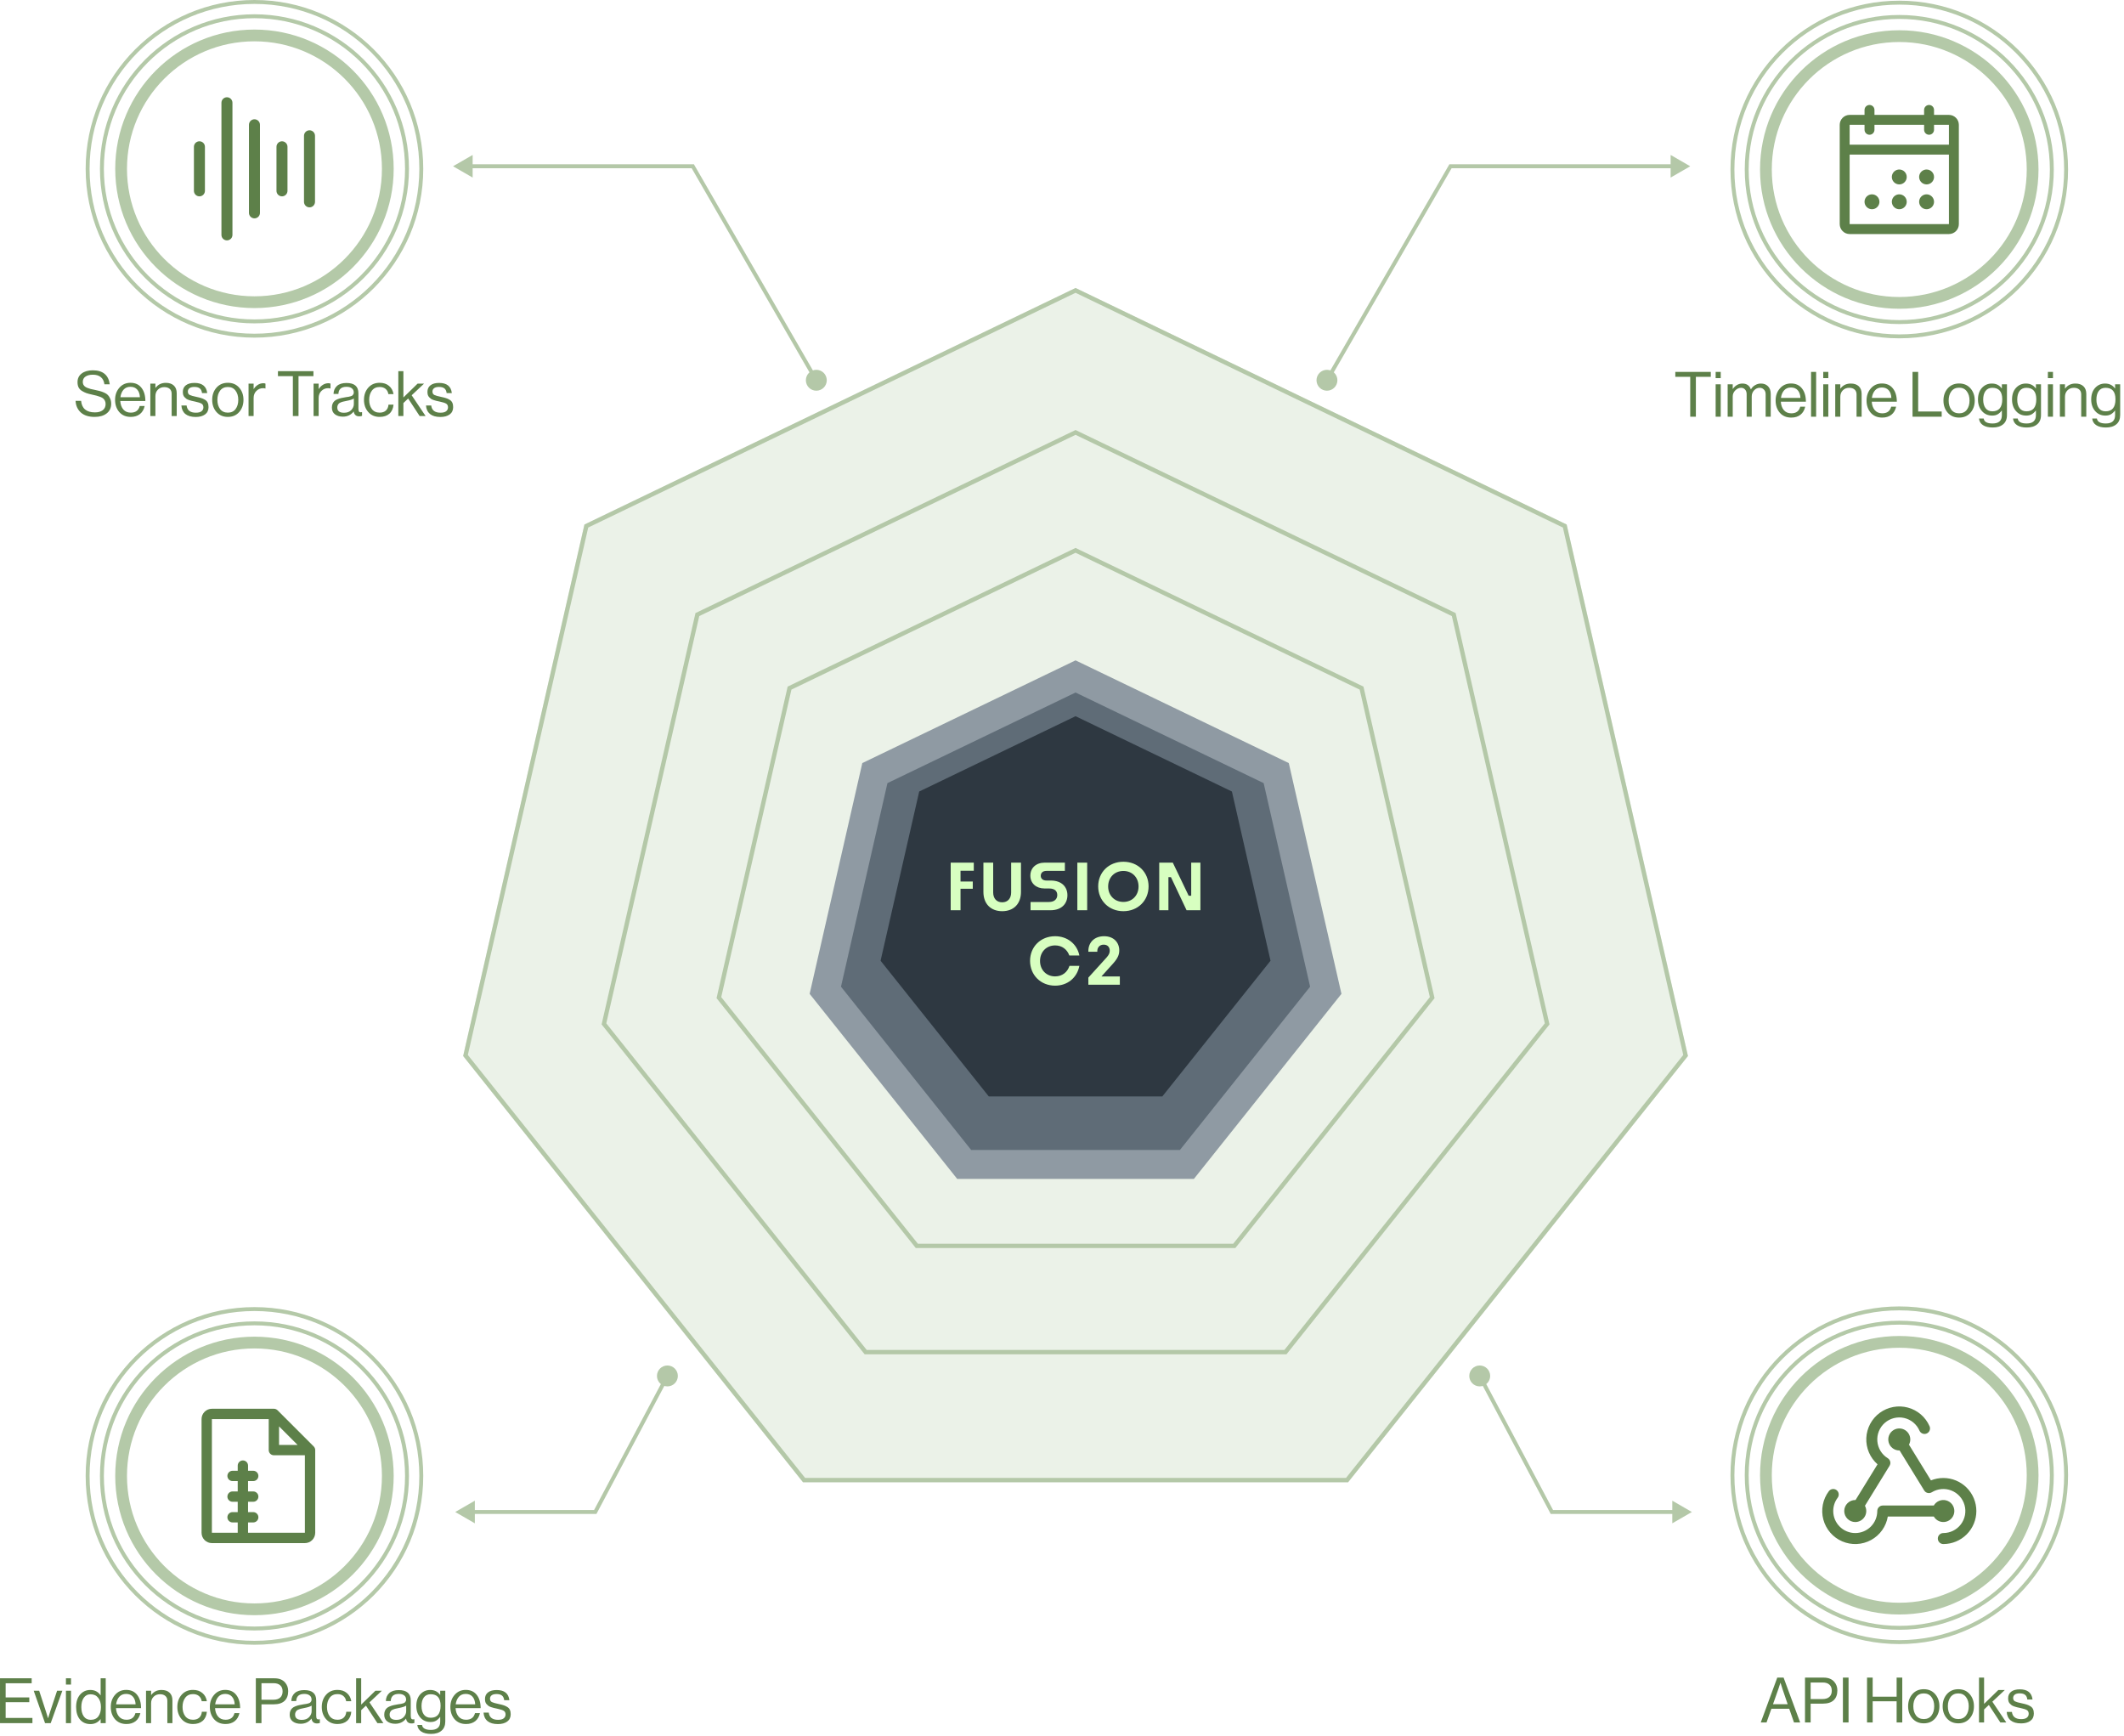 <svg width="542" height="443" viewBox="0 0 542 443" fill="none" xmlns="http://www.w3.org/2000/svg">
<g filter="url(#filter0_d_652_3965)">
<path d="M274.459 73.475L399.78 133.826L430.731 269.434L344.007 378.183H204.911L118.187 269.434L149.138 133.826L274.459 73.475Z" fill="#EBF2E8"/>
<path d="M399.298 134.209L430.131 269.297L343.74 377.628H205.178L118.786 269.297L149.619 134.209L274.459 74.09L399.298 134.209Z" stroke="#B4C8A8" stroke-width="1.109"/>
</g>
<g filter="url(#filter1_d_652_3965)">
<path d="M274.459 109.713L371.447 156.42L395.401 261.37L328.283 345.533H220.634L153.517 261.37L177.471 156.42L274.459 109.713Z" fill="#EBF2E8"/>
<path d="M370.965 156.804L394.801 261.233L328.017 344.979H220.901L154.116 261.233L177.952 156.804L274.459 110.328L370.965 156.804Z" stroke="#B4C8A8" stroke-width="1.109"/>
</g>
<g filter="url(#filter2_d_652_3965)">
<path d="M274.459 139.799L347.925 175.178L366.07 254.675L315.229 318.427H233.688L182.848 254.675L200.993 175.178L274.459 139.799Z" fill="#EBF2E8"/>
<path d="M347.443 175.562L365.469 254.537L314.963 317.872H233.955L183.447 254.538L201.474 175.562L274.458 140.414L347.443 175.562Z" stroke="#B4C8A8" stroke-width="1.109"/>
</g>
<g filter="url(#filter3_d_652_3965)">
<path d="M274.457 164.168L328.871 190.372L342.31 249.253L304.654 296.471H244.26L206.604 249.253L220.043 190.372L274.457 164.168Z" fill="#8F9AA3"/>
</g>
<g filter="url(#filter4_d_652_3965)">
<path d="M274.458 172.371L322.458 195.487L334.313 247.428L301.096 289.081H247.819L214.602 247.428L226.457 195.487L274.458 172.371Z" fill="#5F6C77"/>
</g>
<g filter="url(#filter5_d_652_3965)">
<path d="M274.459 182.732L314.358 201.947L324.213 245.122L296.601 279.745H252.317L224.705 245.122L234.56 201.947L274.459 182.732Z" fill="#2E3841"/>
</g>
<path d="M248.232 226.765H245.107V232.238H242.597V220.093H248.491V222.165H245.107V224.902H248.232V226.765ZM260.532 227.558C260.532 230.603 258.67 232.481 255.739 232.481C252.824 232.481 250.945 230.603 250.945 227.558V220.093H253.439V227.704C253.439 229.194 254.281 230.214 255.739 230.214C257.196 230.214 258.022 229.194 258.022 227.704V220.093H260.532V227.558ZM268.075 232.238H262.974V230.133H267.67C269.176 230.133 269.792 229.275 269.792 228.368C269.792 227.51 269.322 226.684 267.686 226.684H266.52C264.399 226.684 262.925 225.356 262.925 223.412C262.925 221.437 264.399 220.093 266.585 220.093H271.735V222.198H267.023C266.051 222.198 265.581 222.748 265.581 223.461C265.581 224.109 266.051 224.659 267.023 224.659H268.124C270.99 224.659 272.383 226.344 272.383 228.4C272.383 230.489 270.974 232.238 268.075 232.238ZM277.425 232.238H274.915V220.093H277.425V232.238ZM293.093 226.149C293.093 229.744 290.405 232.481 286.664 232.481C282.939 232.481 280.235 229.744 280.235 226.149C280.235 222.57 282.939 219.866 286.664 219.866C290.405 219.866 293.093 222.57 293.093 226.149ZM282.777 226.182C282.777 228.433 284.38 230.117 286.664 230.117C288.947 230.117 290.534 228.433 290.534 226.182C290.534 223.898 288.947 222.214 286.664 222.214C284.38 222.214 282.777 223.898 282.777 226.182ZM298.156 232.238H295.808V220.093H299.274L303.322 228.53H303.97V220.093H306.318V232.238H302.788L298.804 223.801H298.156V232.238ZM275.433 246.429C274.85 249.457 272.405 251.481 269.247 251.481C265.538 251.481 262.85 248.744 262.85 245.149C262.85 241.57 265.538 238.866 269.247 238.866C272.356 238.866 274.85 240.842 275.433 243.789H272.874C272.324 242.267 271.044 241.214 269.247 241.214C266.98 241.214 265.393 242.898 265.393 245.182C265.393 247.433 266.98 249.117 269.247 249.117C271.077 249.117 272.405 248.016 272.907 246.429H275.433ZM285.758 249.133V251.238H277.726V249.425L282.309 244.372C283.005 243.611 283.184 243.109 283.184 242.558C283.184 241.716 282.698 241.02 281.629 241.02C280.56 241.02 280.009 241.797 280.009 242.639V242.833H277.726V242.639C277.726 240.534 279.184 238.866 281.742 238.866C284.236 238.866 285.613 240.501 285.613 242.477C285.613 243.643 285.175 244.566 284.026 245.846L281.062 249.133H285.758Z" fill="#D7FFC0"/>
<circle cx="64.932" cy="43.072" r="42.572" stroke="#B4C9A8"/>
<circle cx="64.932" cy="43.072" r="38.928" stroke="#B4C9A8"/>
<circle cx="64.932" cy="43.072" r="34.029" stroke="#B4C9A8" stroke-width="3"/>
<path d="M24.166 106.369C22.63 106.369 21.446 105.99 20.614 105.233C19.792 104.475 19.35 103.489 19.286 102.273H20.694C20.886 104.235 22.064 105.217 24.23 105.217C25.051 105.217 25.707 105.035 26.198 104.673C26.699 104.299 26.95 103.766 26.95 103.073C26.95 102.763 26.891 102.491 26.774 102.257C26.656 102.022 26.512 101.83 26.342 101.681C26.182 101.531 25.936 101.393 25.606 101.265C25.275 101.137 24.966 101.035 24.678 100.961C24.4 100.886 24.016 100.795 23.526 100.689C22.939 100.561 22.454 100.433 22.07 100.305C21.686 100.166 21.302 99.979 20.918 99.745C20.534 99.51 20.246 99.211 20.054 98.849C19.872 98.475 19.782 98.027 19.782 97.504C19.782 96.566 20.134 95.83 20.838 95.296C21.552 94.752 22.496 94.481 23.67 94.481C26.24 94.481 27.686 95.67 28.006 98.049H26.646C26.539 97.238 26.235 96.63 25.734 96.225C25.232 95.808 24.555 95.6 23.702 95.6C22.912 95.6 22.283 95.76 21.814 96.081C21.355 96.4 21.126 96.854 21.126 97.441C21.126 97.697 21.174 97.926 21.27 98.129C21.376 98.32 21.51 98.486 21.67 98.624C21.84 98.752 22.059 98.87 22.326 98.977C22.603 99.083 22.875 99.174 23.142 99.249C23.408 99.312 23.734 99.382 24.118 99.457C24.651 99.563 25.088 99.665 25.43 99.76C25.771 99.846 26.15 99.979 26.566 100.161C26.982 100.342 27.302 100.55 27.526 100.785C27.76 101.019 27.958 101.329 28.118 101.713C28.288 102.086 28.374 102.523 28.374 103.025C28.374 104.07 27.984 104.891 27.206 105.489C26.438 106.075 25.424 106.369 24.166 106.369ZM33.365 106.369C32.139 106.369 31.163 105.958 30.437 105.137C29.723 104.305 29.365 103.265 29.365 102.017C29.365 100.79 29.728 99.76 30.453 98.928C31.189 98.086 32.133 97.665 33.285 97.665C34.501 97.665 35.44 98.091 36.101 98.945C36.763 99.787 37.093 100.913 37.093 102.321H30.693C30.747 103.195 31.003 103.91 31.461 104.465C31.931 105.009 32.565 105.281 33.365 105.281C34.603 105.281 35.365 104.715 35.653 103.585H36.917C36.725 104.47 36.32 105.158 35.701 105.649C35.083 106.129 34.304 106.369 33.365 106.369ZM35.013 99.392C34.597 98.923 34.021 98.689 33.285 98.689C32.549 98.689 31.963 98.934 31.525 99.424C31.099 99.915 30.832 100.555 30.725 101.345H35.701C35.659 100.513 35.429 99.862 35.013 99.392ZM39.657 97.873V98.96H39.688C40.328 98.107 41.203 97.68 42.312 97.68C43.187 97.68 43.87 97.91 44.361 98.368C44.851 98.827 45.096 99.483 45.096 100.337V106.145H43.8V100.449C43.8 99.915 43.635 99.504 43.304 99.216C42.974 98.918 42.515 98.769 41.928 98.769C41.267 98.769 40.723 98.982 40.297 99.409C39.87 99.835 39.657 100.385 39.657 101.057V106.145H38.361V97.873H39.657ZM49.95 106.385C48.819 106.385 47.939 106.134 47.31 105.633C46.691 105.121 46.35 104.395 46.286 103.457H47.614C47.763 104.683 48.552 105.297 49.982 105.297C50.632 105.297 51.112 105.174 51.422 104.929C51.742 104.673 51.902 104.342 51.902 103.937C51.902 103.499 51.747 103.185 51.438 102.993C51.128 102.801 50.563 102.619 49.742 102.449C49.4 102.374 49.128 102.315 48.926 102.273C48.734 102.219 48.499 102.15 48.222 102.065C47.944 101.969 47.726 101.867 47.566 101.761C47.416 101.643 47.262 101.505 47.102 101.345C46.942 101.185 46.824 100.987 46.75 100.753C46.686 100.518 46.654 100.257 46.654 99.969C46.654 99.264 46.91 98.71 47.422 98.305C47.944 97.899 48.68 97.697 49.63 97.697C51.592 97.697 52.675 98.561 52.878 100.289H51.55C51.486 99.745 51.299 99.35 50.99 99.105C50.68 98.849 50.216 98.721 49.598 98.721C49.032 98.721 48.611 98.832 48.334 99.056C48.067 99.27 47.934 99.552 47.934 99.904C47.934 100.31 48.094 100.598 48.414 100.769C48.734 100.929 49.315 101.094 50.158 101.265C50.67 101.371 51.07 101.473 51.358 101.569C51.656 101.654 51.966 101.793 52.286 101.985C52.606 102.166 52.84 102.411 52.99 102.721C53.139 103.03 53.214 103.414 53.214 103.873C53.214 104.683 52.915 105.307 52.318 105.745C51.72 106.171 50.931 106.385 49.95 106.385ZM61.042 105.121C60.317 105.953 59.352 106.369 58.147 106.369C56.941 106.369 55.971 105.953 55.234 105.121C54.509 104.289 54.147 103.254 54.147 102.017C54.147 100.779 54.509 99.745 55.234 98.912C55.971 98.081 56.941 97.665 58.147 97.665C59.352 97.665 60.317 98.081 61.042 98.912C61.768 99.745 62.13 100.779 62.13 102.017C62.13 103.254 61.768 104.289 61.042 105.121ZM56.163 104.369C56.632 104.977 57.293 105.281 58.147 105.281C59 105.281 59.656 104.977 60.114 104.369C60.573 103.75 60.803 102.966 60.803 102.017C60.803 101.057 60.568 100.273 60.099 99.665C59.64 99.046 58.989 98.737 58.147 98.737C57.293 98.737 56.632 99.046 56.163 99.665C55.704 100.283 55.474 101.067 55.474 102.017C55.474 102.966 55.704 103.75 56.163 104.369ZM64.719 97.873V99.249H64.751C65.018 98.811 65.364 98.459 65.791 98.192C66.218 97.915 66.692 97.776 67.215 97.776C67.407 97.776 67.583 97.808 67.743 97.873V99.121H67.695C67.535 99.067 67.343 99.04 67.119 99.04C66.458 99.04 65.892 99.275 65.423 99.745C64.954 100.203 64.719 100.806 64.719 101.553V106.145H63.423V97.873H64.719ZM70.926 95.969V94.704H79.982V95.969H76.174V106.145H74.734V95.969H70.926ZM81.313 97.873V99.249H81.345C81.611 98.811 81.958 98.459 82.385 98.192C82.811 97.915 83.286 97.776 83.809 97.776C84.001 97.776 84.177 97.808 84.337 97.873V99.121H84.289C84.129 99.067 83.937 99.04 83.713 99.04C83.051 99.04 82.486 99.275 82.017 99.745C81.547 100.203 81.313 100.806 81.313 101.553V106.145H80.017V97.873H81.313ZM91.685 106.225C90.863 106.225 90.389 105.814 90.261 104.993H90.245C89.562 105.867 88.645 106.305 87.493 106.305C86.671 106.305 85.999 106.107 85.477 105.713C84.954 105.318 84.693 104.747 84.693 104.001C84.693 103.617 84.751 103.286 84.869 103.009C84.997 102.721 85.157 102.491 85.349 102.321C85.541 102.139 85.802 101.985 86.133 101.857C86.474 101.718 86.799 101.617 87.109 101.553C87.418 101.478 87.813 101.403 88.293 101.329C88.602 101.286 88.821 101.254 88.949 101.233C89.087 101.201 89.263 101.158 89.477 101.105C89.69 101.041 89.839 100.971 89.925 100.897C90.01 100.822 90.09 100.721 90.165 100.593C90.239 100.465 90.277 100.315 90.277 100.145C90.277 99.675 90.111 99.318 89.781 99.073C89.461 98.817 89.007 98.689 88.421 98.689C87.087 98.689 86.399 99.296 86.357 100.513H85.109C85.13 99.67 85.418 98.993 85.973 98.481C86.538 97.969 87.349 97.713 88.405 97.713C90.442 97.713 91.461 98.587 91.461 100.337V104.273C91.461 104.635 91.519 104.891 91.637 105.041C91.765 105.19 91.999 105.227 92.341 105.153H92.389V106.097C92.175 106.182 91.941 106.225 91.685 106.225ZM87.781 105.313C88.581 105.313 89.199 105.083 89.637 104.625C90.074 104.155 90.293 103.643 90.293 103.089V101.681C89.898 101.926 89.269 102.129 88.405 102.289C88.085 102.353 87.834 102.406 87.653 102.449C87.471 102.481 87.263 102.545 87.029 102.641C86.794 102.726 86.618 102.822 86.501 102.929C86.383 103.035 86.282 103.179 86.197 103.361C86.111 103.531 86.069 103.734 86.069 103.969C86.069 104.865 86.639 105.313 87.781 105.313ZM96.881 106.369C95.675 106.369 94.705 105.953 93.969 105.121C93.243 104.289 92.881 103.254 92.881 102.017C92.881 100.779 93.243 99.745 93.969 98.912C94.705 98.081 95.675 97.665 96.881 97.665C97.852 97.665 98.646 97.926 99.265 98.448C99.883 98.96 100.268 99.659 100.417 100.545H99.105C99.009 99.979 98.769 99.537 98.385 99.216C98.001 98.897 97.499 98.737 96.881 98.737C96.028 98.737 95.366 99.046 94.897 99.665C94.438 100.283 94.209 101.067 94.209 102.017C94.209 102.966 94.438 103.75 94.897 104.369C95.366 104.977 96.028 105.281 96.881 105.281C97.542 105.281 98.07 105.105 98.465 104.753C98.859 104.39 99.084 103.883 99.137 103.233H100.417C100.332 104.225 99.98 104.998 99.361 105.553C98.742 106.097 97.915 106.369 96.881 106.369ZM107.082 106.145L104.154 101.681L102.938 102.833V106.145H101.642V94.704H102.938V101.409L106.57 97.873H108.218L105.05 100.849L108.602 106.145H107.082ZM112.371 106.385C111.241 106.385 110.361 106.134 109.731 105.633C109.113 105.121 108.771 104.395 108.707 103.457H110.035C110.185 104.683 110.974 105.297 112.403 105.297C113.054 105.297 113.534 105.174 113.843 104.929C114.163 104.673 114.323 104.342 114.323 103.937C114.323 103.499 114.169 103.185 113.859 102.993C113.55 102.801 112.985 102.619 112.163 102.449C111.822 102.374 111.55 102.315 111.347 102.273C111.155 102.219 110.921 102.15 110.643 102.065C110.366 101.969 110.147 101.867 109.987 101.761C109.838 101.643 109.683 101.505 109.523 101.345C109.363 101.185 109.246 100.987 109.171 100.753C109.107 100.518 109.075 100.257 109.075 99.969C109.075 99.264 109.331 98.71 109.843 98.305C110.366 97.899 111.102 97.697 112.051 97.697C114.014 97.697 115.097 98.561 115.299 100.289H113.971C113.907 99.745 113.721 99.35 113.411 99.105C113.102 98.849 112.638 98.721 112.019 98.721C111.454 98.721 111.033 98.832 110.755 99.056C110.489 99.27 110.355 99.552 110.355 99.904C110.355 100.31 110.515 100.598 110.835 100.769C111.155 100.929 111.737 101.094 112.579 101.265C113.091 101.371 113.491 101.473 113.779 101.569C114.078 101.654 114.387 101.793 114.707 101.985C115.027 102.166 115.262 102.411 115.411 102.721C115.561 103.03 115.635 103.414 115.635 103.873C115.635 104.683 115.337 105.307 114.739 105.745C114.142 106.171 113.353 106.385 112.371 106.385Z" fill="#5D8049"/>
<path d="M52.293 37.455V48.691C52.293 49.063 52.145 49.42 51.882 49.684C51.619 49.947 51.261 50.095 50.889 50.095C50.516 50.095 50.159 49.947 49.896 49.684C49.632 49.42 49.484 49.063 49.484 48.691V37.455C49.484 37.082 49.632 36.725 49.896 36.462C50.159 36.198 50.516 36.05 50.889 36.05C51.261 36.05 51.619 36.198 51.882 36.462C52.145 36.725 52.293 37.082 52.293 37.455ZM57.911 24.814C57.539 24.814 57.181 24.962 56.918 25.226C56.655 25.489 56.507 25.846 56.507 26.219V59.926C56.507 60.299 56.655 60.656 56.918 60.919C57.181 61.183 57.539 61.331 57.911 61.331C58.284 61.331 58.641 61.183 58.904 60.919C59.168 60.656 59.316 60.299 59.316 59.926V26.219C59.316 25.846 59.168 25.489 58.904 25.226C58.641 24.962 58.284 24.814 57.911 24.814ZM64.934 30.432C64.561 30.432 64.204 30.58 63.941 30.844C63.677 31.107 63.529 31.464 63.529 31.837V54.308C63.529 54.681 63.677 55.038 63.941 55.301C64.204 55.565 64.561 55.713 64.934 55.713C65.306 55.713 65.663 55.565 65.927 55.301C66.19 55.038 66.338 54.681 66.338 54.308V31.837C66.338 31.464 66.19 31.107 65.927 30.844C65.663 30.58 65.306 30.432 64.934 30.432ZM71.956 36.05C71.584 36.05 71.226 36.198 70.963 36.462C70.7 36.725 70.552 37.082 70.552 37.455V48.691C70.552 49.063 70.7 49.42 70.963 49.684C71.226 49.947 71.584 50.095 71.956 50.095C72.329 50.095 72.686 49.947 72.949 49.684C73.213 49.42 73.36 49.063 73.36 48.691V37.455C73.36 37.082 73.213 36.725 72.949 36.462C72.686 36.198 72.329 36.05 71.956 36.05ZM78.978 33.241C78.606 33.241 78.249 33.389 77.985 33.653C77.722 33.916 77.574 34.273 77.574 34.646V51.499C77.574 51.872 77.722 52.229 77.985 52.493C78.249 52.756 78.606 52.904 78.978 52.904C79.351 52.904 79.708 52.756 79.972 52.493C80.235 52.229 80.383 51.872 80.383 51.499V34.646C80.383 34.273 80.235 33.916 79.972 33.653C79.708 33.389 79.351 33.241 78.978 33.241Z" fill="#5D8049"/>
<circle cx="64.932" cy="376.568" r="42.572" stroke="#B4C9A8"/>
<circle cx="64.932" cy="376.568" r="38.928" stroke="#B4C9A8"/>
<circle cx="64.932" cy="376.568" r="34.029" stroke="#B4C9A8" stroke-width="3"/>
<path d="M0.002 439.641V428.201H8.082V429.465H1.442V433.081H7.474V434.297H1.442V438.313H8.274V439.641H0.002ZM11.498 439.641L8.602 431.369H9.994L11.706 436.617L12.25 438.361H12.282C12.485 437.678 12.666 437.097 12.826 436.617L14.57 431.369H15.914L12.938 439.641H11.498ZM16.825 439.641V431.369H18.121V439.641H16.825ZM16.825 429.801V428.201H18.121V429.801H16.825ZM23.088 439.881C21.957 439.881 21.061 439.491 20.4 438.713C19.749 437.923 19.424 436.862 19.424 435.529C19.424 434.185 19.765 433.123 20.448 432.345C21.131 431.566 22 431.177 23.056 431.177C24.176 431.177 25.04 431.63 25.648 432.537H25.68V428.201H26.976V439.641H25.68V438.633H25.648C24.997 439.465 24.144 439.881 23.088 439.881ZM23.136 438.793C24.021 438.793 24.677 438.499 25.104 437.913C25.541 437.326 25.76 436.537 25.76 435.545C25.76 434.563 25.525 433.774 25.056 433.177C24.597 432.579 23.952 432.281 23.12 432.281C22.363 432.281 21.776 432.585 21.36 433.193C20.954 433.79 20.752 434.574 20.752 435.545C20.752 436.515 20.954 437.299 21.36 437.897C21.776 438.494 22.368 438.793 23.136 438.793ZM32.268 439.865C31.041 439.865 30.065 439.454 29.34 438.633C28.625 437.801 28.268 436.761 28.268 435.513C28.268 434.286 28.63 433.257 29.356 432.425C30.092 431.582 31.036 431.161 32.188 431.161C33.404 431.161 34.342 431.587 35.004 432.441C35.665 433.283 35.996 434.409 35.996 435.817H29.596C29.649 436.691 29.905 437.406 30.364 437.961C30.833 438.505 31.468 438.777 32.268 438.777C33.505 438.777 34.268 438.211 34.556 437.081H35.82C35.628 437.966 35.222 438.654 34.604 439.145C33.985 439.625 33.206 439.865 32.268 439.865ZM33.916 432.889C33.5 432.419 32.924 432.185 32.188 432.185C31.452 432.185 30.865 432.43 30.428 432.921C30.001 433.411 29.734 434.051 29.628 434.841H34.604C34.561 434.009 34.332 433.358 33.916 432.889ZM38.559 431.369V432.457H38.591C39.231 431.603 40.105 431.177 41.215 431.177C42.09 431.177 42.772 431.406 43.263 431.865C43.754 432.323 43.999 432.979 43.999 433.833V439.641H42.703V433.945C42.703 433.411 42.538 433.001 42.207 432.713C41.876 432.414 41.417 432.265 40.831 432.265C40.169 432.265 39.626 432.478 39.199 432.905C38.772 433.331 38.559 433.881 38.559 434.553V439.641H37.263V431.369H38.559ZM49.252 439.865C48.047 439.865 47.076 439.449 46.34 438.617C45.615 437.785 45.252 436.75 45.252 435.513C45.252 434.275 45.615 433.241 46.34 432.409C47.076 431.577 48.047 431.161 49.252 431.161C50.223 431.161 51.017 431.422 51.636 431.945C52.255 432.457 52.639 433.155 52.788 434.041H51.476C51.38 433.475 51.14 433.033 50.756 432.713C50.372 432.393 49.871 432.233 49.252 432.233C48.399 432.233 47.737 432.542 47.268 433.161C46.809 433.779 46.58 434.563 46.58 435.513C46.58 436.462 46.809 437.246 47.268 437.865C47.737 438.473 48.399 438.777 49.252 438.777C49.913 438.777 50.441 438.601 50.836 438.249C51.231 437.886 51.455 437.379 51.508 436.729H52.788C52.703 437.721 52.351 438.494 51.732 439.049C51.113 439.593 50.287 439.865 49.252 439.865ZM57.549 439.865C56.322 439.865 55.346 439.454 54.621 438.633C53.906 437.801 53.549 436.761 53.549 435.513C53.549 434.286 53.911 433.257 54.637 432.425C55.373 431.582 56.317 431.161 57.469 431.161C58.685 431.161 59.623 431.587 60.285 432.441C60.946 433.283 61.277 434.409 61.277 435.817H54.877C54.93 436.691 55.186 437.406 55.645 437.961C56.114 438.505 56.749 438.777 57.549 438.777C58.786 438.777 59.549 438.211 59.837 437.081H61.101C60.909 437.966 60.504 438.654 59.885 439.145C59.266 439.625 58.487 439.865 57.549 439.865ZM59.197 432.889C58.781 432.419 58.205 432.185 57.469 432.185C56.733 432.185 56.146 432.43 55.709 432.921C55.282 433.411 55.016 434.051 54.909 434.841H59.885C59.842 434.009 59.613 433.358 59.197 432.889ZM65.283 439.641V428.201H70.051C71.246 428.201 72.152 428.569 72.771 429.305C73.283 429.902 73.539 430.627 73.539 431.481C73.539 432.547 73.23 433.374 72.611 433.961C71.992 434.547 71.07 434.841 69.843 434.841H66.723V439.641H65.283ZM66.723 429.449V433.673H69.731C70.52 433.673 71.112 433.486 71.507 433.113C71.912 432.739 72.115 432.217 72.115 431.545C72.115 430.862 71.912 430.345 71.507 429.993C71.112 429.63 70.547 429.449 69.811 429.449H66.723ZM80.915 439.721C80.094 439.721 79.619 439.31 79.491 438.489H79.475C78.792 439.363 77.875 439.801 76.723 439.801C75.902 439.801 75.23 439.603 74.707 439.209C74.184 438.814 73.923 438.243 73.923 437.497C73.923 437.113 73.982 436.782 74.099 436.505C74.227 436.217 74.387 435.987 74.579 435.817C74.771 435.635 75.032 435.481 75.363 435.353C75.704 435.214 76.03 435.113 76.339 435.049C76.648 434.974 77.043 434.899 77.523 434.825C77.832 434.782 78.051 434.75 78.179 434.729C78.318 434.697 78.494 434.654 78.707 434.601C78.92 434.537 79.07 434.467 79.155 434.393C79.24 434.318 79.32 434.217 79.395 434.089C79.47 433.961 79.507 433.811 79.507 433.641C79.507 433.171 79.342 432.814 79.011 432.569C78.691 432.313 78.238 432.185 77.651 432.185C76.318 432.185 75.63 432.793 75.587 434.009H74.339C74.36 433.166 74.648 432.489 75.203 431.977C75.768 431.465 76.579 431.209 77.635 431.209C79.672 431.209 80.691 432.083 80.691 433.833V437.769C80.691 438.131 80.75 438.387 80.867 438.537C80.995 438.686 81.23 438.723 81.571 438.649H81.619V439.593C81.406 439.678 81.171 439.721 80.915 439.721ZM77.011 438.809C77.811 438.809 78.43 438.579 78.867 438.121C79.304 437.651 79.523 437.139 79.523 436.585V435.177C79.128 435.422 78.499 435.625 77.635 435.785C77.315 435.849 77.064 435.902 76.883 435.945C76.702 435.977 76.494 436.041 76.259 436.137C76.024 436.222 75.848 436.318 75.731 436.425C75.614 436.531 75.512 436.675 75.427 436.857C75.342 437.027 75.299 437.23 75.299 437.465C75.299 438.361 75.87 438.809 77.011 438.809ZM86.111 439.865C84.906 439.865 83.935 439.449 83.199 438.617C82.474 437.785 82.111 436.75 82.111 435.513C82.111 434.275 82.474 433.241 83.199 432.409C83.935 431.577 84.906 431.161 86.111 431.161C87.082 431.161 87.877 431.422 88.495 431.945C89.114 432.457 89.498 433.155 89.647 434.041H88.335C88.239 433.475 87.999 433.033 87.615 432.713C87.231 432.393 86.73 432.233 86.111 432.233C85.258 432.233 84.597 432.542 84.127 433.161C83.669 433.779 83.439 434.563 83.439 435.513C83.439 436.462 83.669 437.246 84.127 437.865C84.597 438.473 85.258 438.777 86.111 438.777C86.773 438.777 87.301 438.601 87.695 438.249C88.09 437.886 88.314 437.379 88.367 436.729H89.647C89.562 437.721 89.21 438.494 88.591 439.049C87.973 439.593 87.146 439.865 86.111 439.865ZM96.312 439.641L93.384 435.177L92.168 436.329V439.641H90.872V428.201H92.168V434.905L95.8 431.369H97.448L94.28 434.345L97.832 439.641H96.312ZM105.04 439.721C104.219 439.721 103.744 439.31 103.616 438.489H103.6C102.917 439.363 102 439.801 100.848 439.801C100.027 439.801 99.355 439.603 98.832 439.209C98.309 438.814 98.048 438.243 98.048 437.497C98.048 437.113 98.107 436.782 98.224 436.505C98.352 436.217 98.512 435.987 98.704 435.817C98.896 435.635 99.157 435.481 99.488 435.353C99.829 435.214 100.155 435.113 100.464 435.049C100.773 434.974 101.168 434.899 101.648 434.825C101.957 434.782 102.176 434.75 102.304 434.729C102.443 434.697 102.619 434.654 102.832 434.601C103.045 434.537 103.195 434.467 103.28 434.393C103.365 434.318 103.445 434.217 103.52 434.089C103.595 433.961 103.632 433.811 103.632 433.641C103.632 433.171 103.467 432.814 103.136 432.569C102.816 432.313 102.363 432.185 101.776 432.185C100.443 432.185 99.755 432.793 99.712 434.009H98.464C98.485 433.166 98.773 432.489 99.328 431.977C99.893 431.465 100.704 431.209 101.76 431.209C103.797 431.209 104.816 432.083 104.816 433.833V437.769C104.816 438.131 104.875 438.387 104.992 438.537C105.12 438.686 105.355 438.723 105.696 438.649H105.744V439.593C105.531 439.678 105.296 439.721 105.04 439.721ZM101.136 438.809C101.936 438.809 102.555 438.579 102.992 438.121C103.429 437.651 103.648 437.139 103.648 436.585V435.177C103.253 435.422 102.624 435.625 101.76 435.785C101.44 435.849 101.189 435.902 101.008 435.945C100.827 435.977 100.619 436.041 100.384 436.137C100.149 436.222 99.973 436.318 99.856 436.425C99.739 436.531 99.637 436.675 99.552 436.857C99.467 437.027 99.424 437.23 99.424 437.465C99.424 438.361 99.995 438.809 101.136 438.809ZM109.996 442.393C108.94 442.393 108.108 442.19 107.5 441.785C106.903 441.39 106.567 440.83 106.492 440.105H107.692C107.81 440.947 108.567 441.369 109.964 441.369C111.543 441.369 112.332 440.659 112.332 439.241V438.073H112.3C111.97 438.499 111.618 438.819 111.244 439.033C110.871 439.246 110.407 439.353 109.852 439.353C108.786 439.353 107.916 438.969 107.244 438.201C106.572 437.433 106.236 436.451 106.236 435.257C106.236 434.009 106.572 433.017 107.244 432.281C107.927 431.545 108.77 431.177 109.772 431.177C110.86 431.177 111.703 431.593 112.3 432.425H112.332V431.369H113.628V439.193C113.628 440.249 113.303 441.043 112.652 441.577C112.012 442.121 111.127 442.393 109.996 442.393ZM109.916 438.265C111.591 438.265 112.428 437.241 112.428 435.193C112.428 433.241 111.586 432.265 109.9 432.265C109.143 432.265 108.562 432.537 108.156 433.081C107.762 433.625 107.564 434.355 107.564 435.273C107.564 436.19 107.767 436.921 108.172 437.465C108.578 437.998 109.159 438.265 109.916 438.265ZM118.924 439.865C117.697 439.865 116.721 439.454 115.996 438.633C115.281 437.801 114.924 436.761 114.924 435.513C114.924 434.286 115.286 433.257 116.012 432.425C116.748 431.582 117.692 431.161 118.844 431.161C120.06 431.161 120.998 431.587 121.66 432.441C122.321 433.283 122.652 434.409 122.652 435.817H116.252C116.305 436.691 116.561 437.406 117.02 437.961C117.489 438.505 118.124 438.777 118.924 438.777C120.161 438.777 120.924 438.211 121.212 437.081H122.476C122.284 437.966 121.878 438.654 121.26 439.145C120.641 439.625 119.862 439.865 118.924 439.865ZM120.572 432.889C120.156 432.419 119.58 432.185 118.844 432.185C118.108 432.185 117.521 432.43 117.084 432.921C116.657 433.411 116.39 434.051 116.284 434.841H121.26C121.217 434.009 120.988 433.358 120.572 432.889ZM127.055 439.881C125.924 439.881 125.044 439.63 124.415 439.129C123.796 438.617 123.455 437.891 123.391 436.953H124.719C124.868 438.179 125.658 438.793 127.087 438.793C127.738 438.793 128.218 438.67 128.527 438.425C128.847 438.169 129.007 437.838 129.007 437.433C129.007 436.995 128.852 436.681 128.543 436.489C128.234 436.297 127.668 436.115 126.847 435.945C126.506 435.87 126.234 435.811 126.031 435.769C125.839 435.715 125.604 435.646 125.327 435.561C125.05 435.465 124.831 435.363 124.671 435.257C124.522 435.139 124.367 435.001 124.207 434.841C124.047 434.681 123.93 434.483 123.855 434.249C123.791 434.014 123.759 433.753 123.759 433.465C123.759 432.761 124.015 432.206 124.527 431.801C125.05 431.395 125.786 431.193 126.735 431.193C128.698 431.193 129.78 432.057 129.983 433.785H128.655C128.591 433.241 128.404 432.846 128.095 432.601C127.786 432.345 127.322 432.217 126.703 432.217C126.138 432.217 125.716 432.329 125.439 432.553C125.172 432.766 125.039 433.049 125.039 433.401C125.039 433.806 125.199 434.094 125.519 434.265C125.839 434.425 126.42 434.59 127.263 434.761C127.775 434.867 128.175 434.969 128.463 435.065C128.762 435.15 129.071 435.289 129.391 435.481C129.711 435.662 129.946 435.907 130.095 436.217C130.244 436.526 130.319 436.91 130.319 437.369C130.319 438.179 130.02 438.803 129.423 439.241C128.826 439.667 128.036 439.881 127.055 439.881Z" fill="#5D8049"/>
<path d="M80.052 369.044L70.823 359.815C70.701 359.693 70.555 359.596 70.395 359.53C70.235 359.464 70.064 359.43 69.891 359.43H54.07C53.371 359.43 52.7 359.707 52.206 360.202C51.711 360.696 51.434 361.367 51.434 362.066V391.07C51.434 391.77 51.711 392.44 52.206 392.935C52.7 393.429 53.371 393.707 54.07 393.707H77.801C78.5 393.707 79.171 393.429 79.665 392.935C80.16 392.44 80.438 391.77 80.438 391.07V369.977C80.438 369.803 80.404 369.632 80.338 369.472C80.271 369.312 80.174 369.166 80.052 369.044ZM71.209 363.93L75.937 368.658H71.209V363.93ZM77.801 391.07H63.299V388.434H64.617C64.967 388.434 65.302 388.295 65.549 388.047C65.797 387.8 65.936 387.465 65.936 387.115C65.936 386.766 65.797 386.43 65.549 386.183C65.302 385.936 64.967 385.797 64.617 385.797H63.299V383.16H64.617C64.967 383.16 65.302 383.021 65.549 382.774C65.797 382.527 65.936 382.191 65.936 381.842C65.936 381.492 65.797 381.157 65.549 380.91C65.302 380.662 64.967 380.523 64.617 380.523H63.299V377.887H64.617C64.967 377.887 65.302 377.748 65.549 377.501C65.797 377.253 65.936 376.918 65.936 376.568C65.936 376.219 65.797 375.883 65.549 375.636C65.302 375.389 64.967 375.25 64.617 375.25H63.299V373.932C63.299 373.582 63.16 373.247 62.913 372.999C62.665 372.752 62.33 372.613 61.98 372.613C61.631 372.613 61.295 372.752 61.048 372.999C60.801 373.247 60.662 373.582 60.662 373.932V375.25H59.344C58.994 375.25 58.659 375.389 58.411 375.636C58.164 375.883 58.025 376.219 58.025 376.568C58.025 376.918 58.164 377.253 58.411 377.501C58.659 377.748 58.994 377.887 59.344 377.887H60.662V380.523H59.344C58.994 380.523 58.659 380.662 58.411 380.91C58.164 381.157 58.025 381.492 58.025 381.842C58.025 382.191 58.164 382.527 58.411 382.774C58.659 383.021 58.994 383.16 59.344 383.16H60.662V385.797H59.344C58.994 385.797 58.659 385.936 58.411 386.183C58.164 386.43 58.025 386.766 58.025 387.115C58.025 387.465 58.164 387.8 58.411 388.047C58.659 388.295 58.994 388.434 59.344 388.434H60.662V391.07H54.07V362.066H68.572V369.977C68.572 370.326 68.711 370.662 68.958 370.909C69.206 371.156 69.541 371.295 69.891 371.295H77.801V391.07Z" fill="#5D8049"/>
<circle cx="484.654" cy="43.248" r="42.572" stroke="#B4C9A8"/>
<circle cx="484.654" cy="43.248" r="38.928" stroke="#B4C9A8"/>
<circle cx="484.654" cy="43.248" r="34.029" stroke="#B4C9A8" stroke-width="3"/>
<path d="M427.504 96.144V94.88H436.56V96.144H432.752V106.32H431.312V96.144H427.504ZM437.798 106.32V98.048H439.094V106.32H437.798ZM437.798 96.48V94.88H439.094V96.48H437.798ZM440.86 106.32V98.048H442.156V99.232H442.188C442.455 98.816 442.802 98.486 443.228 98.24C443.655 97.984 444.119 97.856 444.62 97.856C445.698 97.856 446.418 98.347 446.78 99.328H446.812C447.068 98.87 447.426 98.512 447.884 98.256C448.343 97.99 448.828 97.856 449.34 97.856C450.098 97.856 450.706 98.091 451.164 98.56C451.623 99.019 451.852 99.67 451.852 100.512V106.32H450.556V100.576C450.556 100.075 450.407 99.68 450.108 99.392C449.82 99.094 449.463 98.944 449.036 98.944C448.492 98.944 448.018 99.158 447.612 99.584C447.207 100.011 447.004 100.539 447.004 101.168V106.32H445.708V100.576C445.708 100.075 445.575 99.68 445.308 99.392C445.052 99.094 444.711 98.944 444.284 98.944C443.751 98.944 443.26 99.163 442.812 99.6C442.375 100.027 442.156 100.55 442.156 101.168V106.32H440.86ZM457.1 106.544C455.873 106.544 454.897 106.134 454.172 105.312C453.457 104.48 453.1 103.44 453.1 102.192C453.1 100.966 453.462 99.936 454.188 99.104C454.924 98.262 455.868 97.84 457.02 97.84C458.236 97.84 459.174 98.267 459.836 99.12C460.497 99.963 460.828 101.088 460.828 102.496H454.428C454.481 103.371 454.737 104.086 455.196 104.64C455.665 105.184 456.3 105.456 457.1 105.456C458.337 105.456 459.1 104.891 459.388 103.76H460.652C460.46 104.646 460.054 105.334 459.436 105.824C458.817 106.304 458.038 106.544 457.1 106.544ZM458.748 99.568C458.332 99.099 457.756 98.864 457.02 98.864C456.284 98.864 455.697 99.11 455.26 99.6C454.833 100.091 454.566 100.731 454.46 101.52H459.436C459.393 100.688 459.164 100.038 458.748 99.568ZM462.143 106.32V94.88H463.439V106.32H462.143ZM465.251 106.32V98.048H466.547V106.32H465.251ZM465.251 96.48V94.88H466.547V96.48H465.251ZM469.61 98.048V99.136H469.642C470.282 98.283 471.156 97.856 472.266 97.856C473.14 97.856 473.823 98.086 474.314 98.544C474.804 99.003 475.05 99.659 475.05 100.512V106.32H473.754V100.624C473.754 100.091 473.588 99.68 473.258 99.392C472.927 99.094 472.468 98.944 471.882 98.944C471.22 98.944 470.676 99.158 470.25 99.584C469.823 100.011 469.61 100.56 469.61 101.232V106.32H468.314V98.048H469.61ZM480.303 106.544C479.076 106.544 478.1 106.134 477.375 105.312C476.66 104.48 476.303 103.44 476.303 102.192C476.303 100.966 476.665 99.936 477.391 99.104C478.127 98.262 479.071 97.84 480.223 97.84C481.439 97.84 482.377 98.267 483.039 99.12C483.7 99.963 484.031 101.088 484.031 102.496H477.631C477.684 103.371 477.94 104.086 478.399 104.64C478.868 105.184 479.503 105.456 480.303 105.456C481.54 105.456 482.303 104.891 482.591 103.76H483.855C483.663 104.646 483.257 105.334 482.639 105.824C482.02 106.304 481.241 106.544 480.303 106.544ZM481.951 99.568C481.535 99.099 480.959 98.864 480.223 98.864C479.487 98.864 478.9 99.11 478.463 99.6C478.036 100.091 477.769 100.731 477.663 101.52H482.639C482.596 100.688 482.367 100.038 481.951 99.568ZM488.037 106.32V94.88H489.477V104.992H495.477V106.32H488.037ZM502.824 105.296C502.098 106.128 501.133 106.544 499.928 106.544C498.722 106.544 497.752 106.128 497.016 105.296C496.29 104.464 495.928 103.43 495.928 102.192C495.928 100.955 496.29 99.92 497.016 99.088C497.752 98.256 498.722 97.84 499.928 97.84C501.133 97.84 502.098 98.256 502.824 99.088C503.549 99.92 503.912 100.955 503.912 102.192C503.912 103.43 503.549 104.464 502.824 105.296ZM497.944 104.544C498.413 105.152 499.074 105.456 499.928 105.456C500.781 105.456 501.437 105.152 501.896 104.544C502.354 103.926 502.584 103.142 502.584 102.192C502.584 101.232 502.349 100.448 501.88 99.84C501.421 99.222 500.77 98.912 499.928 98.912C499.074 98.912 498.413 99.222 497.944 99.84C497.485 100.459 497.256 101.243 497.256 102.192C497.256 103.142 497.485 103.926 497.944 104.544ZM508.5 109.072C507.444 109.072 506.612 108.87 506.004 108.464C505.407 108.07 505.071 107.51 504.996 106.784H506.196C506.314 107.627 507.071 108.048 508.468 108.048C510.047 108.048 510.836 107.339 510.836 105.92V104.752H510.804C510.474 105.179 510.122 105.499 509.748 105.712C509.375 105.926 508.911 106.032 508.356 106.032C507.29 106.032 506.42 105.648 505.748 104.88C505.076 104.112 504.74 103.131 504.74 101.936C504.74 100.688 505.076 99.696 505.748 98.96C506.431 98.224 507.274 97.856 508.276 97.856C509.364 97.856 510.207 98.272 510.804 99.104H510.836V98.048H512.132V105.872C512.132 106.928 511.807 107.723 511.156 108.256C510.516 108.8 509.631 109.072 508.5 109.072ZM508.42 104.944C510.095 104.944 510.932 103.92 510.932 101.872C510.932 99.92 510.09 98.944 508.404 98.944C507.647 98.944 507.066 99.216 506.66 99.76C506.266 100.304 506.068 101.035 506.068 101.952C506.068 102.87 506.271 103.6 506.676 104.144C507.082 104.678 507.663 104.944 508.42 104.944ZM517.188 109.072C516.132 109.072 515.3 108.87 514.692 108.464C514.094 108.07 513.758 107.51 513.684 106.784H514.884C515.001 107.627 515.758 108.048 517.156 108.048C518.734 108.048 519.524 107.339 519.524 105.92V104.752H519.492C519.161 105.179 518.809 105.499 518.436 105.712C518.062 105.926 517.598 106.032 517.044 106.032C515.977 106.032 515.108 105.648 514.436 104.88C513.764 104.112 513.428 103.131 513.428 101.936C513.428 100.688 513.764 99.696 514.436 98.96C515.118 98.224 515.961 97.856 516.964 97.856C518.052 97.856 518.894 98.272 519.492 99.104H519.524V98.048H520.82V105.872C520.82 106.928 520.494 107.723 519.844 108.256C519.204 108.8 518.318 109.072 517.188 109.072ZM517.108 104.944C518.782 104.944 519.62 103.92 519.62 101.872C519.62 99.92 518.777 98.944 517.092 98.944C516.334 98.944 515.753 99.216 515.348 99.76C514.953 100.304 514.756 101.035 514.756 101.952C514.756 102.87 514.958 103.6 515.364 104.144C515.769 104.678 516.35 104.944 517.108 104.944ZM522.579 106.32V98.048H523.875V106.32H522.579ZM522.579 96.48V94.88H523.875V96.48H522.579ZM526.938 98.048V99.136H526.97C527.61 98.283 528.484 97.856 529.594 97.856C530.468 97.856 531.151 98.086 531.642 98.544C532.132 99.003 532.378 99.659 532.378 100.512V106.32H531.082V100.624C531.082 100.091 530.916 99.68 530.586 99.392C530.255 99.094 529.796 98.944 529.21 98.944C528.548 98.944 528.004 99.158 527.578 99.584C527.151 100.011 526.938 100.56 526.938 101.232V106.32H525.642V98.048H526.938ZM537.391 109.072C536.335 109.072 535.503 108.87 534.895 108.464C534.298 108.07 533.962 107.51 533.887 106.784H535.087C535.204 107.627 535.962 108.048 537.359 108.048C538.938 108.048 539.727 107.339 539.727 105.92V104.752H539.695C539.364 105.179 539.012 105.499 538.639 105.712C538.266 105.926 537.802 106.032 537.247 106.032C536.18 106.032 535.311 105.648 534.639 104.88C533.967 104.112 533.631 103.131 533.631 101.936C533.631 100.688 533.967 99.696 534.639 98.96C535.322 98.224 536.164 97.856 537.167 97.856C538.255 97.856 539.098 98.272 539.695 99.104H539.727V98.048H541.023V105.872C541.023 106.928 540.698 107.723 540.047 108.256C539.407 108.8 538.522 109.072 537.391 109.072ZM537.311 104.944C538.986 104.944 539.823 103.92 539.823 101.872C539.823 99.92 538.98 98.944 537.295 98.944C536.538 98.944 535.956 99.216 535.551 99.76C535.156 100.304 534.959 101.035 534.959 101.952C534.959 102.87 535.162 103.6 535.567 104.144C535.972 104.678 536.554 104.944 537.311 104.944Z" fill="#5D8049"/>
<path d="M497.324 29.315H493.524V28.048C493.524 27.712 493.39 27.39 493.153 27.152C492.915 26.915 492.593 26.781 492.257 26.781C491.921 26.781 491.599 26.915 491.362 27.152C491.124 27.39 490.991 27.712 490.991 28.048V29.315H478.324V28.048C478.324 27.712 478.19 27.39 477.953 27.152C477.715 26.915 477.393 26.781 477.057 26.781C476.721 26.781 476.399 26.915 476.161 27.152C475.924 27.39 475.79 27.712 475.79 28.048V29.315H471.99C471.318 29.315 470.674 29.581 470.199 30.057C469.724 30.532 469.457 31.176 469.457 31.848V57.181C469.457 57.853 469.724 58.498 470.199 58.973C470.674 59.448 471.318 59.715 471.99 59.715H497.324C497.996 59.715 498.64 59.448 499.115 58.973C499.59 58.498 499.857 57.853 499.857 57.181V31.848C499.857 31.176 499.59 30.532 499.115 30.057C498.64 29.581 497.996 29.315 497.324 29.315ZM475.79 31.848V33.115C475.79 33.451 475.924 33.773 476.161 34.01C476.399 34.248 476.721 34.381 477.057 34.381C477.393 34.381 477.715 34.248 477.953 34.01C478.19 33.773 478.324 33.451 478.324 33.115V31.848H490.991V33.115C490.991 33.451 491.124 33.773 491.362 34.01C491.599 34.248 491.921 34.381 492.257 34.381C492.593 34.381 492.915 34.248 493.153 34.01C493.39 33.773 493.524 33.451 493.524 33.115V31.848H497.324V36.915H471.99V31.848H475.79ZM497.324 57.181H471.99V39.448H497.324V57.181ZM486.557 45.148C486.557 45.524 486.446 45.891 486.237 46.204C486.028 46.516 485.731 46.76 485.384 46.903C485.037 47.047 484.655 47.085 484.286 47.012C483.918 46.938 483.579 46.757 483.314 46.492C483.048 46.226 482.867 45.887 482.794 45.519C482.72 45.15 482.758 44.768 482.902 44.421C483.046 44.074 483.289 43.777 483.602 43.568C483.914 43.359 484.281 43.248 484.657 43.248C485.161 43.248 485.644 43.448 486.001 43.804C486.357 44.161 486.557 44.644 486.557 45.148ZM493.524 45.148C493.524 45.524 493.412 45.891 493.204 46.204C492.995 46.516 492.698 46.76 492.351 46.903C492.004 47.047 491.622 47.085 491.253 47.012C490.885 46.938 490.546 46.757 490.28 46.492C490.015 46.226 489.834 45.887 489.76 45.519C489.687 45.15 489.725 44.768 489.868 44.421C490.012 44.074 490.256 43.777 490.568 43.568C490.881 43.359 491.248 43.248 491.624 43.248C492.128 43.248 492.611 43.448 492.967 43.804C493.324 44.161 493.524 44.644 493.524 45.148ZM479.59 51.481C479.59 51.857 479.479 52.225 479.27 52.537C479.061 52.849 478.765 53.093 478.418 53.237C478.07 53.381 477.688 53.418 477.32 53.345C476.951 53.272 476.613 53.091 476.347 52.825C476.081 52.559 475.9 52.221 475.827 51.852C475.754 51.484 475.791 51.102 475.935 50.754C476.079 50.407 476.322 50.11 476.635 49.902C476.947 49.693 477.315 49.581 477.69 49.581C478.194 49.581 478.678 49.782 479.034 50.138C479.39 50.494 479.59 50.977 479.59 51.481ZM486.557 51.481C486.557 51.857 486.446 52.225 486.237 52.537C486.028 52.849 485.731 53.093 485.384 53.237C485.037 53.381 484.655 53.418 484.286 53.345C483.918 53.272 483.579 53.091 483.314 52.825C483.048 52.559 482.867 52.221 482.794 51.852C482.72 51.484 482.758 51.102 482.902 50.754C483.046 50.407 483.289 50.11 483.602 49.902C483.914 49.693 484.281 49.581 484.657 49.581C485.161 49.581 485.644 49.782 486.001 50.138C486.357 50.494 486.557 50.977 486.557 51.481ZM493.524 51.481C493.524 51.857 493.412 52.225 493.204 52.537C492.995 52.849 492.698 53.093 492.351 53.237C492.004 53.381 491.622 53.418 491.253 53.345C490.885 53.272 490.546 53.091 490.28 52.825C490.015 52.559 489.834 52.221 489.76 51.852C489.687 51.484 489.725 51.102 489.868 50.754C490.012 50.407 490.256 50.11 490.568 49.902C490.881 49.693 491.248 49.581 491.624 49.581C492.128 49.581 492.611 49.782 492.967 50.138C493.324 50.494 493.524 50.977 493.524 51.481Z" fill="#5D8049"/>
<circle cx="484.654" cy="376.393" r="42.572" stroke="#B4C9A8"/>
<circle cx="484.654" cy="376.393" r="38.928" stroke="#B4C9A8"/>
<circle cx="484.654" cy="376.393" r="34.029" stroke="#B4C9A8" stroke-width="3"/>
<path d="M449.312 439.465L453.52 428.025H455.136L459.36 439.465H457.792L456.576 435.977H452.016L450.784 439.465H449.312ZM453.792 430.969L452.432 434.809H456.176L454.864 430.969L454.352 429.353H454.32C454.118 429.993 453.942 430.532 453.792 430.969ZM460.599 439.465V428.025H465.367C466.562 428.025 467.469 428.393 468.087 429.129C468.599 429.726 468.855 430.452 468.855 431.305C468.855 432.372 468.546 433.198 467.927 433.785C467.309 434.372 466.386 434.665 465.159 434.665H462.039V439.465H460.599ZM462.039 429.273V433.497H465.047C465.837 433.497 466.429 433.31 466.823 432.937C467.229 432.564 467.431 432.041 467.431 431.369C467.431 430.686 467.229 430.169 466.823 429.817C466.429 429.454 465.863 429.273 465.127 429.273H462.039ZM470.272 439.465V428.025H471.712V439.465H470.272ZM476.427 439.465V428.025H477.867V432.889H483.979V428.025H485.419V439.465H483.979V434.057H477.867V439.465H476.427ZM493.808 438.441C493.083 439.273 492.117 439.689 490.912 439.689C489.707 439.689 488.736 439.273 488 438.441C487.275 437.609 486.912 436.574 486.912 435.337C486.912 434.1 487.275 433.065 488 432.233C488.736 431.401 489.707 430.985 490.912 430.985C492.117 430.985 493.083 431.401 493.808 432.233C494.533 433.065 494.896 434.1 494.896 435.337C494.896 436.574 494.533 437.609 493.808 438.441ZM488.928 437.689C489.397 438.297 490.059 438.601 490.912 438.601C491.765 438.601 492.421 438.297 492.88 437.689C493.339 437.07 493.568 436.286 493.568 435.337C493.568 434.377 493.333 433.593 492.864 432.985C492.405 432.366 491.755 432.057 490.912 432.057C490.059 432.057 489.397 432.366 488.928 432.985C488.469 433.604 488.24 434.388 488.24 435.337C488.24 436.286 488.469 437.07 488.928 437.689ZM502.621 438.441C501.895 439.273 500.93 439.689 499.725 439.689C498.519 439.689 497.549 439.273 496.813 438.441C496.087 437.609 495.725 436.574 495.725 435.337C495.725 434.1 496.087 433.065 496.813 432.233C497.549 431.401 498.519 430.985 499.725 430.985C500.93 430.985 501.895 431.401 502.621 432.233C503.346 433.065 503.709 434.1 503.709 435.337C503.709 436.574 503.346 437.609 502.621 438.441ZM497.741 437.689C498.21 438.297 498.871 438.601 499.725 438.601C500.578 438.601 501.234 438.297 501.693 437.689C502.151 437.07 502.381 436.286 502.381 435.337C502.381 434.377 502.146 433.593 501.677 432.985C501.218 432.366 500.567 432.057 499.725 432.057C498.871 432.057 498.21 432.366 497.741 432.985C497.282 433.604 497.053 434.388 497.053 435.337C497.053 436.286 497.282 437.07 497.741 437.689ZM510.441 439.465L507.513 435.001L506.297 436.153V439.465H505.001V428.025H506.297V434.729L509.929 431.193H511.577L508.409 434.169L511.961 439.465H510.441ZM515.731 439.705C514.6 439.705 513.72 439.454 513.091 438.953C512.472 438.441 512.131 437.716 512.067 436.777H513.395C513.544 438.004 514.334 438.617 515.763 438.617C516.414 438.617 516.894 438.494 517.203 438.249C517.523 437.993 517.683 437.662 517.683 437.257C517.683 436.82 517.528 436.505 517.219 436.313C516.91 436.121 516.344 435.94 515.523 435.769C515.182 435.694 514.91 435.636 514.707 435.593C514.515 435.54 514.28 435.47 514.003 435.385C513.726 435.289 513.507 435.188 513.347 435.081C513.198 434.964 513.043 434.825 512.883 434.665C512.723 434.505 512.606 434.308 512.531 434.073C512.467 433.838 512.435 433.577 512.435 433.289C512.435 432.585 512.691 432.03 513.203 431.625C513.726 431.22 514.462 431.017 515.411 431.017C517.374 431.017 518.456 431.881 518.659 433.609H517.331C517.267 433.065 517.08 432.67 516.771 432.425C516.462 432.169 515.998 432.041 515.379 432.041C514.814 432.041 514.392 432.153 514.115 432.377C513.848 432.59 513.715 432.873 513.715 433.225C513.715 433.63 513.875 433.918 514.195 434.089C514.515 434.249 515.096 434.414 515.939 434.585C516.451 434.692 516.851 434.793 517.139 434.889C517.438 434.974 517.747 435.113 518.067 435.305C518.387 435.486 518.622 435.732 518.771 436.041C518.92 436.35 518.995 436.734 518.995 437.193C518.995 438.004 518.696 438.628 518.099 439.065C517.502 439.492 516.712 439.705 515.731 439.705Z" fill="#5D8049"/>
<path d="M493.466 386.926H481.73C481.518 388.184 481.022 389.378 480.281 390.416C479.54 391.455 478.573 392.312 477.452 392.922C476.332 393.533 475.088 393.881 473.813 393.94C472.538 394 471.267 393.769 470.095 393.266C468.922 392.762 467.879 391.999 467.045 391.034C466.21 390.069 465.606 388.927 465.277 387.694C464.948 386.461 464.903 385.17 465.146 383.917C465.389 382.665 465.913 381.483 466.679 380.463C466.903 380.165 467.236 379.968 467.605 379.915C467.974 379.863 468.349 379.959 468.647 380.183C468.945 380.407 469.142 380.74 469.194 381.109C469.247 381.478 469.151 381.852 468.927 382.15C468.194 383.121 467.799 384.305 467.803 385.521C467.803 387.012 468.395 388.441 469.449 389.494C470.502 390.548 471.932 391.14 473.422 391.14C474.912 391.14 476.341 390.548 477.395 389.494C478.448 388.441 479.04 387.012 479.04 385.521C479.04 385.149 479.188 384.792 479.452 384.528C479.715 384.265 480.072 384.117 480.445 384.117H493.466C493.775 383.581 494.252 383.163 494.824 382.926C495.395 382.689 496.029 382.648 496.626 382.808C497.223 382.968 497.751 383.321 498.128 383.811C498.504 384.302 498.708 384.903 498.708 385.521C498.708 386.14 498.504 386.741 498.128 387.232C497.751 387.722 497.223 388.075 496.626 388.235C496.029 388.395 495.395 388.354 494.824 388.117C494.252 387.88 493.775 387.462 493.466 386.926ZM473.422 388.331C473.908 388.331 474.386 388.205 474.81 387.964C475.233 387.724 475.586 387.378 475.835 386.96C476.085 386.542 476.221 386.067 476.231 385.58C476.242 385.094 476.125 384.613 475.894 384.185L482.174 373.977C482.369 373.66 482.43 373.278 482.344 372.916C482.258 372.554 482.031 372.241 481.714 372.046C480.964 371.583 480.332 370.951 479.871 370.2C479.41 369.448 479.132 368.599 479.06 367.72C478.988 366.841 479.124 365.958 479.456 365.141C479.789 364.325 480.309 363.598 480.974 363.02C481.64 362.442 482.432 362.028 483.287 361.813C484.142 361.597 485.036 361.586 485.896 361.78C486.756 361.974 487.558 362.367 488.238 362.929C488.918 363.49 489.456 364.204 489.809 365.012C489.958 365.353 490.236 365.622 490.583 365.758C490.93 365.894 491.317 365.887 491.658 365.738C492 365.589 492.268 365.31 492.404 364.963C492.541 364.616 492.533 364.23 492.384 363.888C491.878 362.731 491.119 361.703 490.162 360.879C489.206 360.056 488.076 359.457 486.857 359.129C485.638 358.8 484.361 358.749 483.12 358.98C481.879 359.212 480.705 359.719 479.686 360.464C478.667 361.21 477.829 362.175 477.233 363.288C476.637 364.401 476.299 365.633 476.243 366.895C476.188 368.156 476.416 369.413 476.912 370.575C477.407 371.736 478.158 372.771 479.107 373.603L473.499 382.712C473.473 382.712 473.448 382.712 473.422 382.712C472.677 382.712 471.962 383.008 471.435 383.535C470.908 384.062 470.612 384.776 470.612 385.521C470.612 386.266 470.908 386.981 471.435 387.508C471.962 388.035 472.677 388.331 473.422 388.331ZM495.896 377.094C494.813 377.094 493.74 377.302 492.736 377.706L487.131 368.595C487.423 368.054 487.53 367.432 487.434 366.825C487.339 366.217 487.046 365.658 486.602 365.232C486.158 364.807 485.587 364.539 484.976 364.47C484.365 364.4 483.748 364.533 483.22 364.848C482.691 365.163 482.281 365.643 482.052 366.214C481.823 366.784 481.787 367.415 481.951 368.007C482.114 368.6 482.467 369.123 482.957 369.496C483.446 369.868 484.044 370.07 484.659 370.07H484.736L491.018 380.28C491.214 380.597 491.527 380.823 491.889 380.909C492.251 380.995 492.633 380.934 492.95 380.739C493.689 380.283 494.524 380.005 495.39 379.926C496.255 379.847 497.126 379.97 497.936 380.285C498.746 380.601 499.471 381.099 500.056 381.742C500.64 382.385 501.067 383.154 501.304 383.99C501.541 384.826 501.581 385.705 501.42 386.559C501.26 387.413 500.903 388.218 500.379 388.911C499.855 389.604 499.178 390.166 498.4 390.552C497.622 390.939 496.765 391.14 495.896 391.14C495.523 391.14 495.166 391.288 494.903 391.551C494.639 391.815 494.491 392.172 494.491 392.545C494.491 392.917 494.639 393.274 494.903 393.538C495.166 393.801 495.523 393.949 495.896 393.949C498.131 393.949 500.275 393.061 501.855 391.481C503.436 389.9 504.324 387.757 504.324 385.521C504.324 383.286 503.436 381.143 501.855 379.562C500.275 377.981 498.131 377.094 495.896 377.094Z" fill="#5D8049"/>
<path d="M115.609 42.42L120.609 45.307V39.533L115.609 42.42ZM176.785 42.42L177.218 42.17L177.074 41.92H176.785V42.42ZM205.641 97.018C205.641 98.49 206.834 99.684 208.307 99.684C209.78 99.684 210.974 98.49 210.974 97.018C210.974 95.545 209.78 94.351 208.307 94.351C206.834 94.351 205.641 95.545 205.641 97.018ZM120.109 42.42V42.92H176.785V42.42V41.92H120.109V42.42ZM176.785 42.42L176.352 42.67L207.874 97.268L208.307 97.018L208.74 96.768L177.218 42.17L176.785 42.42Z" fill="#B4C8A8"/>
<path d="M116.168 385.77L121.168 382.883V388.656L116.168 385.77ZM151.897 385.77L152.339 386.004L152.198 386.27H151.897V385.77ZM167.641 351.057C167.641 349.584 168.834 348.39 170.307 348.39C171.78 348.39 172.974 349.584 172.974 351.057C172.974 352.529 171.78 353.723 170.307 353.723C168.834 353.723 167.641 352.529 167.641 351.057ZM120.668 385.77V385.27H151.897V385.77V386.27H120.668V385.77ZM151.897 385.77L151.455 385.535L169.865 350.822L170.307 351.057L170.749 351.291L152.339 386.004L151.897 385.77Z" fill="#B4C8A8"/>
<path d="M431.734 385.77L426.734 382.883V388.656L431.734 385.77ZM396.005 385.77L395.564 386.004L395.704 386.27H396.005V385.77ZM380.262 351.057C380.262 349.584 379.068 348.39 377.595 348.39C376.122 348.39 374.928 349.584 374.928 351.057C374.928 352.529 376.122 353.723 377.595 353.723C379.068 353.723 380.262 352.529 380.262 351.057ZM427.234 385.77V385.27H396.005V385.77V386.27H427.234V385.77ZM396.005 385.77L396.447 385.535L378.037 350.822L377.595 351.057L377.153 351.291L395.564 386.004L396.005 385.77Z" fill="#B4C8A8"/>
<path d="M431.309 42.42L426.309 45.307V39.533L431.309 42.42ZM370.133 42.42L369.7 42.17L369.844 41.92H370.133V42.42ZM341.277 97.018C341.277 98.49 340.084 99.684 338.611 99.684C337.138 99.684 335.944 98.49 335.944 97.018C335.944 95.545 337.138 94.351 338.611 94.351C340.084 94.351 341.277 95.545 341.277 97.018ZM426.809 42.42V42.92H370.133V42.42V41.92H426.809V42.42ZM370.133 42.42L370.566 42.67L339.044 97.268L338.611 97.018L338.178 96.768L369.7 42.17L370.133 42.42Z" fill="#B4C8A8"/>
<defs>
<filter id="filter0_d_652_3965" x="101.55" y="56.837" width="345.818" height="337.984" filterUnits="userSpaceOnUse" color-interpolation-filters="sRGB">
<feFlood flood-opacity="0" result="BackgroundImageFix"/>
<feColorMatrix in="SourceAlpha" type="matrix" values="0 0 0 0 0 0 0 0 0 0 0 0 0 0 0 0 0 0 127 0" result="hardAlpha"/>
<feOffset/>
<feGaussianBlur stdDeviation="8.319"/>
<feComposite in2="hardAlpha" operator="out"/>
<feColorMatrix type="matrix" values="0 0 0 0 0 0 0 0 0 0 0 0 0 0 0 0 0 0 0.15 0"/>
<feBlend mode="normal" in2="BackgroundImageFix" result="effect1_dropShadow_652_3965"/>
<feBlend mode="normal" in="SourceGraphic" in2="effect1_dropShadow_652_3965" result="shape"/>
</filter>
<filter id="filter1_d_652_3965" x="136.878" y="93.076" width="275.162" height="269.095" filterUnits="userSpaceOnUse" color-interpolation-filters="sRGB">
<feFlood flood-opacity="0" result="BackgroundImageFix"/>
<feColorMatrix in="SourceAlpha" type="matrix" values="0 0 0 0 0 0 0 0 0 0 0 0 0 0 0 0 0 0 127 0" result="hardAlpha"/>
<feOffset/>
<feGaussianBlur stdDeviation="8.319"/>
<feComposite in2="hardAlpha" operator="out"/>
<feColorMatrix type="matrix" values="0 0 0 0 0 0 0 0 0 0 0 0 0 0 0 0 0 0 0.15 0"/>
<feBlend mode="normal" in2="BackgroundImageFix" result="effect1_dropShadow_652_3965"/>
<feBlend mode="normal" in="SourceGraphic" in2="effect1_dropShadow_652_3965" result="shape"/>
</filter>
<filter id="filter2_d_652_3965" x="166.21" y="123.161" width="216.497" height="211.902" filterUnits="userSpaceOnUse" color-interpolation-filters="sRGB">
<feFlood flood-opacity="0" result="BackgroundImageFix"/>
<feColorMatrix in="SourceAlpha" type="matrix" values="0 0 0 0 0 0 0 0 0 0 0 0 0 0 0 0 0 0 127 0" result="hardAlpha"/>
<feOffset/>
<feGaussianBlur stdDeviation="8.319"/>
<feComposite in2="hardAlpha" operator="out"/>
<feColorMatrix type="matrix" values="0 0 0 0 0 0 0 0 0 0 0 0 0 0 0 0 0 0 0.15 0"/>
<feBlend mode="normal" in2="BackgroundImageFix" result="effect1_dropShadow_652_3965"/>
<feBlend mode="normal" in="SourceGraphic" in2="effect1_dropShadow_652_3965" result="shape"/>
</filter>
<filter id="filter3_d_652_3965" x="174.217" y="136.098" width="200.48" height="197.08" filterUnits="userSpaceOnUse" color-interpolation-filters="sRGB">
<feFlood flood-opacity="0" result="BackgroundImageFix"/>
<feColorMatrix in="SourceAlpha" type="matrix" values="0 0 0 0 0 0 0 0 0 0 0 0 0 0 0 0 0 0 127 0" result="hardAlpha"/>
<feOffset dy="4.318"/>
<feGaussianBlur stdDeviation="16.194"/>
<feComposite in2="hardAlpha" operator="out"/>
<feColorMatrix type="matrix" values="0 0 0 0 0 0 0 0 0 0 0 0 0 0 0 0 0 0 0.1 0"/>
<feBlend mode="normal" in2="BackgroundImageFix" result="effect1_dropShadow_652_3965"/>
<feBlend mode="normal" in="SourceGraphic" in2="effect1_dropShadow_652_3965" result="shape"/>
</filter>
<filter id="filter4_d_652_3965" x="203.805" y="165.893" width="141.303" height="138.303" filterUnits="userSpaceOnUse" color-interpolation-filters="sRGB">
<feFlood flood-opacity="0" result="BackgroundImageFix"/>
<feColorMatrix in="SourceAlpha" type="matrix" values="0 0 0 0 0 0 0 0 0 0 0 0 0 0 0 0 0 0 127 0" result="hardAlpha"/>
<feOffset dy="4.318"/>
<feGaussianBlur stdDeviation="5.398"/>
<feComposite in2="hardAlpha" operator="out"/>
<feColorMatrix type="matrix" values="0 0 0 0 0 0 0 0 0 0 0 0 0 0 0 0 0 0 0.05 0"/>
<feBlend mode="normal" in2="BackgroundImageFix" result="effect1_dropShadow_652_3965"/>
<feBlend mode="normal" in="SourceGraphic" in2="effect1_dropShadow_652_3965" result="shape"/>
</filter>
<filter id="filter5_d_652_3965" x="213.911" y="171.936" width="121.096" height="118.604" filterUnits="userSpaceOnUse" color-interpolation-filters="sRGB">
<feFlood flood-opacity="0" result="BackgroundImageFix"/>
<feColorMatrix in="SourceAlpha" type="matrix" values="0 0 0 0 0 0 0 0 0 0 0 0 0 0 0 0 0 0 127 0" result="hardAlpha"/>
<feOffset/>
<feGaussianBlur stdDeviation="5.398"/>
<feComposite in2="hardAlpha" operator="out"/>
<feColorMatrix type="matrix" values="0 0 0 0 0 0 0 0 0 0 0 0 0 0 0 0 0 0 0.15 0"/>
<feBlend mode="normal" in2="BackgroundImageFix" result="effect1_dropShadow_652_3965"/>
<feBlend mode="normal" in="SourceGraphic" in2="effect1_dropShadow_652_3965" result="shape"/>
</filter>
</defs>
</svg>
